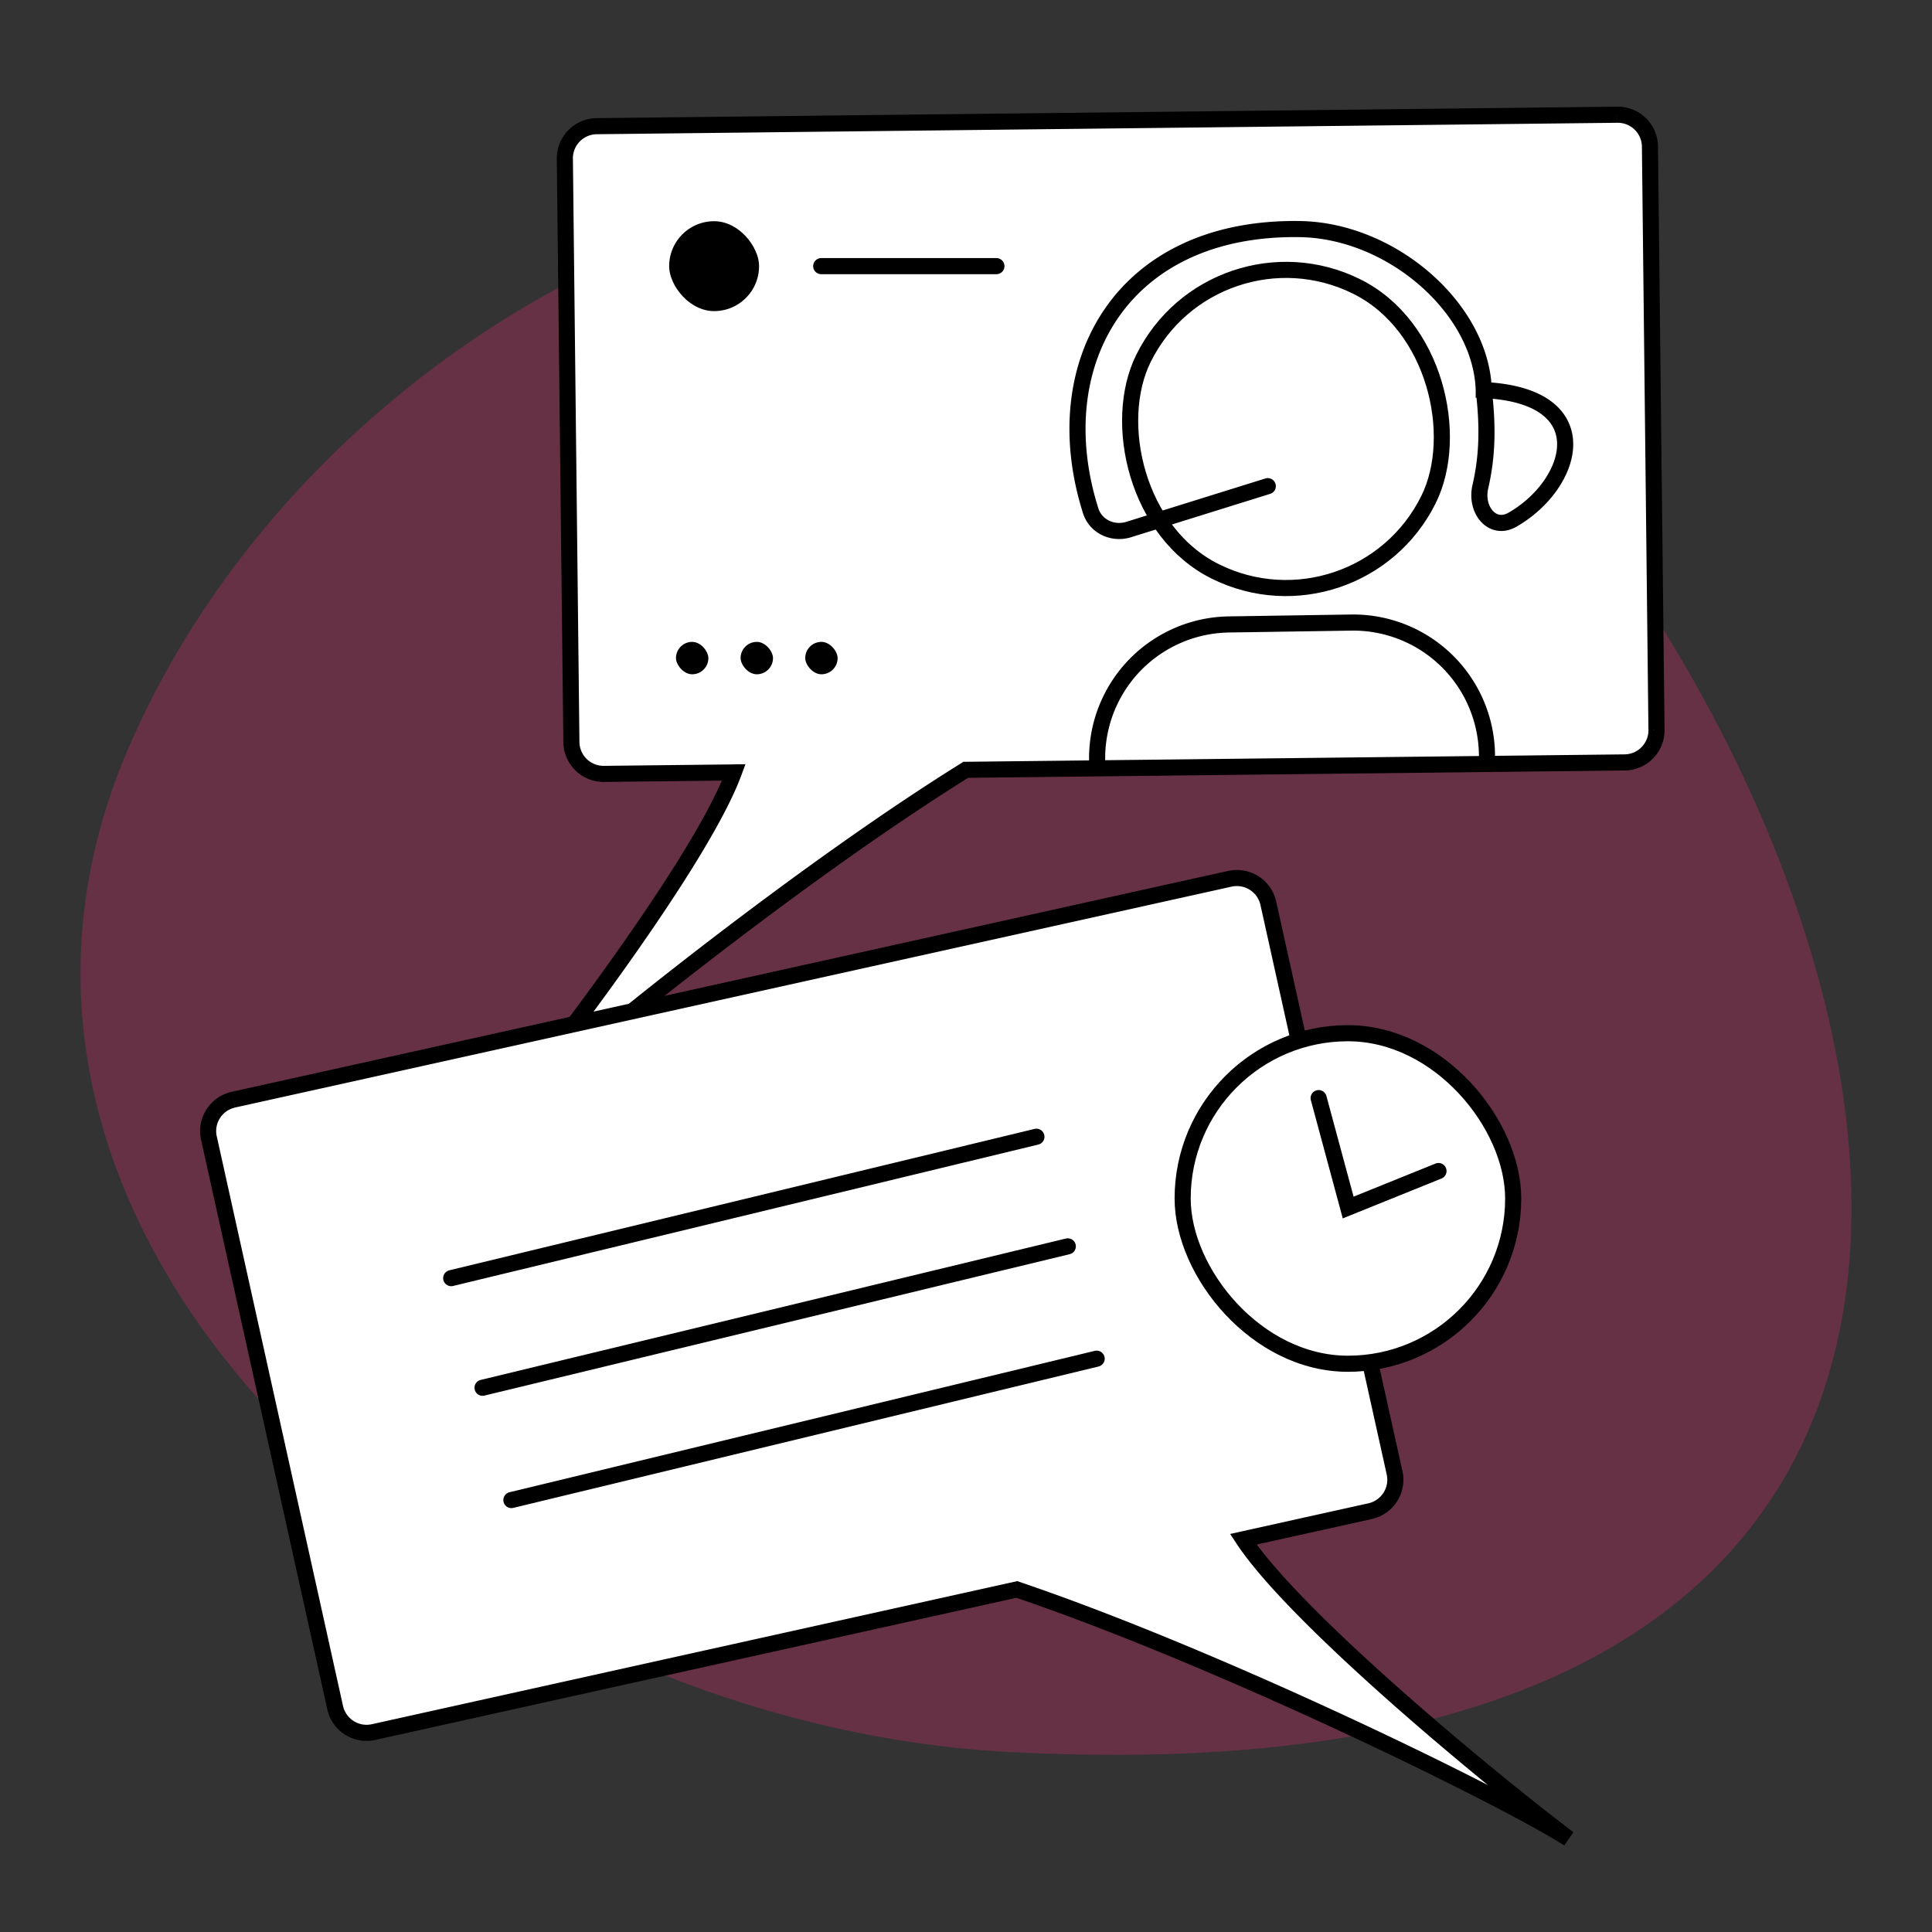<?xml version="1.0" encoding="UTF-8"?> <svg xmlns="http://www.w3.org/2000/svg" width="80" height="80" fill="none" viewBox="0 0 80 80"><rect x="0" y="0" width="80" height="80" fill="#333333" stroke="none"/><g clip-path="url(#clip0_1195_14054)"><path fill="#B22D60" d="M5.334 30.942c-9.108 21.041 14.573 40.71 36.887 41.625C89.127 74.855 80.02 36.888 62.26 17.22 44.499-2.45 14.442 9.9 5.334 30.942" opacity=".4"></path><path fill="#fff" fill-rule="evenodd" d="M66.972 4.75A1.333 1.333 0 0 1 68.32 6.07l.271 24.154a1.333 1.333 0 0 1-1.318 1.348l-27.283.306C32.458 36.559 22.4 44.76 20.089 47.117c2.809-3.381 8.952-11.492 10.298-15.132l-5.379.06a1.333 1.333 0 0 1-1.348-1.318L23.39 6.573a1.333 1.333 0 0 1 1.318-1.348z" clip-rule="evenodd"></path><path fill="#000" d="m68.32 6.069.333-.004zM66.972 4.75l-.004-.334zm1.619 25.472.333-.004zm-1.318 1.348-.004-.334zm-27.283.306-.176-.283.079-.05h.093zm-19.901 15.24.238.234-.495-.446zm10.298-15.132-.004-.334.484-.005-.168.454zm-5.379.06.004.333zm-1.348-1.318.333-.004zM23.39 6.573l.333-.003zm1.318-1.348-.004-.333zm43.28.848a1 1 0 0 0-1.012-.989l-.007-.667c.92-.01 1.675.728 1.685 1.648zm.27 24.153-.27-24.153.666-.008.271 24.154zm-.988 1.011a1 1 0 0 0 .989-1.01l.666-.008c.01.92-.727 1.675-1.648 1.685zm-27.283.307 27.283-.307.007.667-27.282.306zm-20.135 15.34c2.335-2.38 12.413-10.597 19.963-15.29l.352.566c-7.514 4.671-17.549 12.857-19.84 15.191zM30.699 32.1c-.69 1.868-2.589 4.84-4.64 7.74-2.06 2.913-4.304 5.793-5.714 7.49l-.513-.425c1.4-1.684 3.632-4.55 5.683-7.45 2.058-2.91 3.904-5.813 4.56-7.586zm-5.694-.388 5.378-.06.008.666-5.379.06zm-1.012-.989a1 1 0 0 0 1.012.989l.007.666a1.667 1.667 0 0 1-1.685-1.647zm-.27-24.153.27 24.153-.666.008-.271-24.154zm.988-1.012a1 1 0 0 0-.989 1.012l-.666.007a1.667 1.667 0 0 1 1.647-1.685zm42.264-.474-42.264.474-.008-.666 42.265-.475z"></path><path fill="#fff" fill-rule="evenodd" d="M9.664 45.536a1.333 1.333 0 0 0-1.013 1.59l5.228 23.583c.159.718.871 1.172 1.59 1.013l26.638-5.905c8.4 2.847 20.057 8.547 22.845 10.317-3.504-2.655-11.33-9.156-13.469-12.395l5.251-1.165a1.333 1.333 0 0 0 1.013-1.59L52.52 37.401a1.333 1.333 0 0 0-1.59-1.013z" clip-rule="evenodd"></path><path fill="#000" d="m8.651 47.126-.325.072zm1.013-1.59-.072-.326zm4.215 25.173.325-.073zm1.59 1.013.072.325zm26.638-5.905.107-.316-.088-.03-.09.02zm22.845 10.317-.179.281.38-.547zM51.483 63.739l-.072-.326-.473.105.267.404zm5.251-1.165.072.326zm1.013-1.59-.325.072zM52.52 37.401l-.326.073zm-1.59-1.013-.073-.325zM8.975 47.054a1 1 0 0 1 .76-1.193l-.144-.65a1.667 1.667 0 0 0-1.266 1.987zm5.228 23.582L8.976 47.054l-.65.144 5.227 23.583zm1.193.76a1 1 0 0 1-1.193-.76l-.65.145c.198.898 1.088 1.465 1.987 1.266zm26.638-5.905-26.638 5.905.144.651 26.638-5.905zm23.096 10.361c-2.815-1.786-14.498-7.497-22.917-10.35l-.214.63c8.38 2.84 20.012 8.53 22.773 10.283zm-13.926-11.93c1.097 1.662 3.622 4.125 6.279 6.483 2.668 2.367 5.508 4.662 7.267 5.994l.402-.531c-1.745-1.322-4.571-3.606-7.227-5.962-2.666-2.366-5.123-4.774-6.165-6.351zm5.457-1.673-5.251 1.164.144.65 5.251-1.163zm.76-1.193a1 1 0 0 1-.76 1.193l.144.65a1.667 1.667 0 0 0 1.267-1.987zm-5.228-23.582 5.228 23.582.65-.144-5.227-23.583zm-1.192-.76a1 1 0 0 1 1.192.76l.651-.145a1.667 1.667 0 0 0-1.988-1.266zM9.736 45.86l41.266-9.147-.145-.651L9.592 45.21z"></path><rect width="13.171" height="13.171" x="50.267" y="8.94" fill="#fff" stroke="#000" stroke-width=".667" rx="6.585" transform="rotate(26.316 50.267 8.94)"></rect><path stroke="#000" stroke-linecap="round" stroke-width=".667" d="M61.572 31.234v0a5.54 5.54 0 0 0-5.623-5.455l-5.064.078a5.54 5.54 0 0 0-5.455 5.624v0M61.439 16.152c-.1-3.364-3.794-6.604-7.607-6.666-7.41-.12-10.584 5.624-8.669 11.665.208.654.92.98 1.575.775l5.758-1.795m8.943-3.98c.19 1.605.137 2.798-.143 4.014-.216.94.495 1.834 1.331 1.355 2.567-1.47 3.65-5.136-1.188-5.368Z"></path><rect width="13.687" height="13.687" x="48.971" y="42.783" fill="#fff" stroke="#000" stroke-width=".667" rx="6.844"></rect><rect width="4.39" height="4.39" x="27.375" y="8.826" fill="#000" stroke="#fff" stroke-width=".667" rx="2.195"></rect><rect width="2.009" height="2.009" x="27.657" y="26.245" fill="#000" stroke="#fff" stroke-width=".667" rx="1.005"></rect><rect width="2.009" height="2.009" x="30.333" y="26.245" fill="#000" stroke="#fff" stroke-width=".667" rx="1.005"></rect><rect width="2.009" height="2.009" x="33.009" y="26.245" fill="#000" stroke="#fff" stroke-width=".667" rx="1.005"></rect><path stroke="#000" stroke-linecap="round" stroke-width=".667" d="m59.565 48.49-3.74 1.511-1.223-4.531M18.683 52.925l24.233-5.855M34.005 11.02h7.254M19.981 57.464l24.234-5.855M21.176 62.114 45.41 56.26"></path></g><defs><clipPath id="clip0_1195_14054"><path fill="#fff" d="M0 0h80v80H0z"></path></clipPath></defs></svg> 